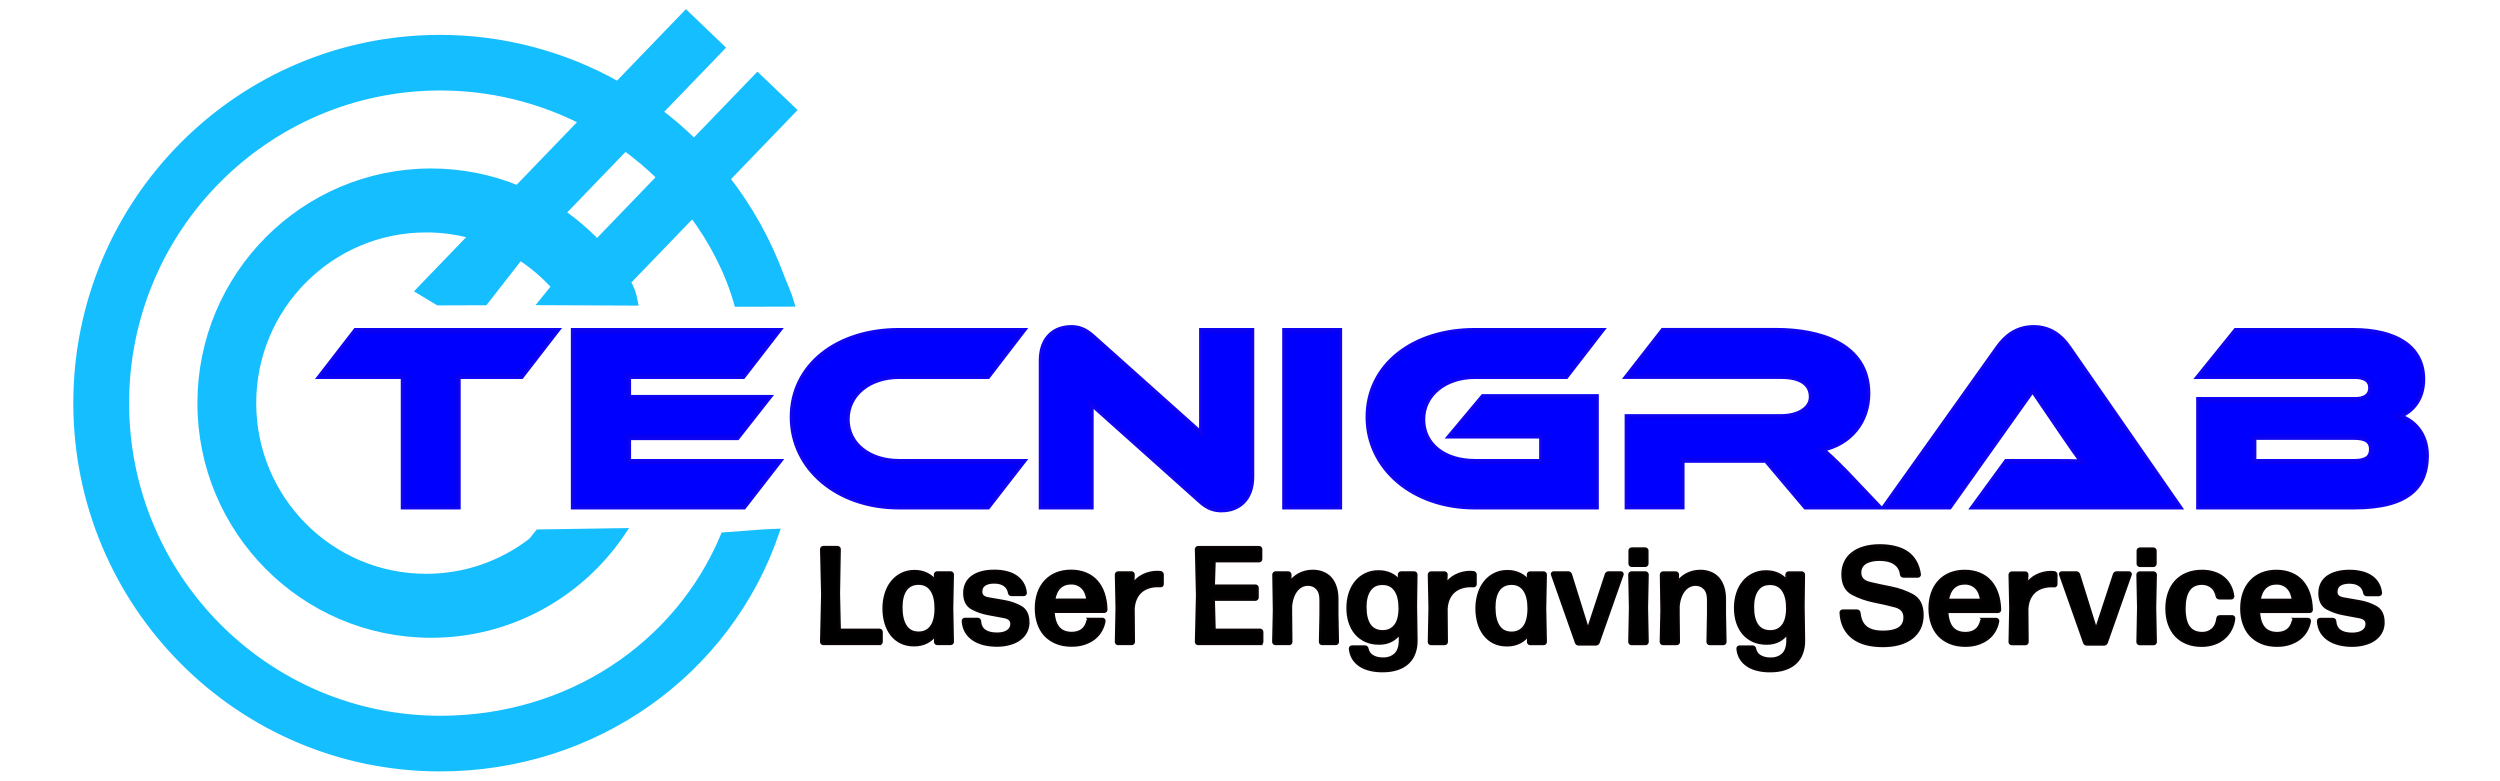 <?xml version="1.0" encoding="UTF-8" standalone="no"?>
<svg
   width="80mm"
   height="25mm"
   viewBox="0 0 80 25"
   version="1.1"
   id="svg8"
   sodipodi:docname="LogoFix.svg"
   inkscape:version="1.4 (86a8ad7, 2024-10-11)"
   xmlns:inkscape="http://www.inkscape.org/namespaces/inkscape"
   xmlns:sodipodi="http://sodipodi.sourceforge.net/DTD/sodipodi-0.dtd"
   xmlns="http://www.w3.org/2000/svg"
   xmlns:svg="http://www.w3.org/2000/svg"
   xmlns:rdf="http://www.w3.org/1999/02/22-rdf-syntax-ns#"
   xmlns:cc="http://creativecommons.org/ns#"
   xmlns:dc="http://purl.org/dc/elements/1.1/">
  <sodipodi:namedview
     id="namedview1"
     pagecolor="#ffffff"
     bordercolor="#000000"
     borderopacity="0.25"
     inkscape:showpageshadow="2"
     inkscape:pageopacity="0.0"
     inkscape:pagecheckerboard="0"
     inkscape:deskcolor="#d1d1d1"
     inkscape:document-units="mm"
     inkscape:zoom="2.936875"
     inkscape:cx="135.85869"
     inkscape:cy="57.373909"
     inkscape:window-width="1920"
     inkscape:window-height="1009"
     inkscape:window-x="-8"
     inkscape:window-y="-8"
     inkscape:window-maximized="1"
     inkscape:current-layer="layer1" />
  <defs
     id="defs2" />
  <g
     id="layer1">
    <g
       id="g860"
       transform="translate(0.529)">
      <path
         style="font-weight:500;font-size:4.392px;line-height:1.25;font-family:'FormaDJRMicro Medium';-inkscape-font-specification:'FormaDJRMicro Medium, Medium';stroke:#060000;stroke-width:0.107;stroke-opacity:0.98"
         d="m 27.561,20.632 h -1.797 q -0.021,0 -0.036,-0.015 -0.015,-0.017 -0.015,-0.039 l 0.034,-1.514 -0.034,-1.454 q 0,-0.021 0.015,-0.036 0.015,-0.017 0.036,-0.017 h 0.457 q 0.021,0 0.036,0.017 0.017,0.015 0.015,0.036 l -0.024,1.424 0.026,1.175 h 1.287 q 0.021,0 0.036,0.017 0.015,0.015 0.015,0.036 v 0.315 q 0,0.021 -0.015,0.039 -0.015,0.015 -0.036,0.015 z m 0.682,-1.16 q 0,0.395 0.142,0.613 0.144,0.217 0.422,0.217 0.264,0 0.412,-0.197 0.148,-0.197 0.15,-0.588 0.002,-0.39 -0.142,-0.603 -0.144,-0.212 -0.412,-0.214 -0.142,-0.002 -0.251,0.051 -0.107,0.054 -0.178,0.152 -0.071,0.099 -0.107,0.244 -0.036,0.144 -0.036,0.324 z m 1.591,1.16 h -0.431 q -0.021,0 -0.036,-0.015 -0.015,-0.017 -0.015,-0.039 l 0.009,-0.253 q -0.118,0.163 -0.294,0.257 -0.176,0.092 -0.405,0.092 -0.234,0 -0.414,-0.09 -0.178,-0.09 -0.298,-0.247 -0.12,-0.157 -0.182,-0.369 -0.062,-0.214 -0.062,-0.461 0,-0.244 0.066,-0.461 0.066,-0.217 0.191,-0.375 0.124,-0.159 0.305,-0.251 0.182,-0.094 0.407,-0.094 0.219,0 0.392,0.086 0.174,0.084 0.29,0.247 l -0.009,-0.236 q 0,-0.021 0.015,-0.036 0.015,-0.017 0.036,-0.017 h 0.435 q 0.021,0 0.036,0.017 0.015,0.015 0.015,0.036 l -0.021,1.072 0.021,1.083 q 0,0.021 -0.015,0.039 -0.015,0.015 -0.036,0.015 z m 2.462,-0.671 q 0,0.172 -0.077,0.309 -0.075,0.135 -0.208,0.227 -0.131,0.092 -0.313,0.139 -0.18,0.049 -0.386,0.049 -0.225,0 -0.418,-0.049 -0.193,-0.049 -0.335,-0.146 -0.142,-0.097 -0.227,-0.242 -0.084,-0.146 -0.094,-0.337 -0.002,-0.019 0.013,-0.034 0.017,-0.017 0.036,-0.017 h 0.41 q 0.021,0 0.036,0.015 0.017,0.015 0.019,0.036 0.015,0.217 0.157,0.32 0.144,0.103 0.403,0.103 0.219,0 0.347,-0.086 0.131,-0.088 0.131,-0.244 0,-0.187 -0.236,-0.234 -0.236,-0.047 -0.517,-0.097 -0.281,-0.051 -0.517,-0.18 -0.236,-0.131 -0.236,-0.478 0,-0.169 0.066,-0.3 0.066,-0.133 0.189,-0.219 0.124,-0.088 0.298,-0.133 0.176,-0.045 0.39,-0.045 0.206,0 0.38,0.043 0.176,0.043 0.302,0.129 0.129,0.086 0.208,0.217 0.079,0.129 0.097,0.3 0.002,0.021 -0.013,0.039 -0.015,0.015 -0.036,0.015 h -0.388 q -0.024,0 -0.043,-0.015 -0.017,-0.015 -0.019,-0.039 -0.028,-0.165 -0.154,-0.255 -0.124,-0.092 -0.341,-0.092 -0.197,0 -0.313,0.077 -0.116,0.077 -0.116,0.24 0,0.182 0.236,0.225 0.236,0.041 0.517,0.09 0.281,0.049 0.517,0.18 0.236,0.131 0.236,0.489 z m 1.988,-0.101 h 0.399 q 0.021,0 0.034,0.017 0.013,0.015 0.011,0.034 -0.026,0.161 -0.107,0.302 -0.079,0.142 -0.21,0.247 -0.131,0.103 -0.313,0.165 -0.18,0.06 -0.403,0.06 -0.272,0 -0.483,-0.088 -0.21,-0.088 -0.354,-0.242 -0.142,-0.157 -0.214,-0.373 -0.073,-0.217 -0.073,-0.474 0,-0.268 0.075,-0.487 0.077,-0.221 0.219,-0.375 0.142,-0.157 0.347,-0.242 0.208,-0.086 0.465,-0.086 0.259,0 0.463,0.086 0.206,0.084 0.345,0.242 0.142,0.159 0.219,0.388 0.077,0.227 0.084,0.513 0,0.021 -0.015,0.039 -0.015,0.015 -0.036,0.015 h -1.636 q 0.017,0.36 0.167,0.536 0.15,0.174 0.431,0.174 0.204,0 0.337,-0.099 0.133,-0.099 0.182,-0.3 0.006,-0.024 0.024,-0.036 0.019,-0.015 0.043,-0.015 z m -0.066,-0.615 q -0.009,-0.109 -0.047,-0.21 -0.036,-0.103 -0.103,-0.178 -0.064,-0.077 -0.163,-0.122 -0.097,-0.047 -0.223,-0.047 -0.236,0 -0.38,0.144 -0.142,0.142 -0.182,0.414 z m 1.396,1.388 h -0.435 q -0.021,0 -0.036,-0.015 -0.015,-0.017 -0.015,-0.039 l 0.021,-1.087 -0.021,-1.068 q 0,-0.021 0.015,-0.036 0.015,-0.017 0.036,-0.017 h 0.431 q 0.021,0 0.036,0.017 0.015,0.015 0.013,0.036 l -0.015,0.352 q 0.124,-0.21 0.337,-0.315 0.212,-0.107 0.455,-0.107 0.024,0 0.049,0.004 0.028,0.002 0.051,0.004 0.021,0.002 0.036,0.021 0.015,0.017 0.015,0.039 v 0.309 q 0,0.021 -0.015,0.036 -0.015,0.013 -0.036,0.011 -0.021,-0.002 -0.047,-0.002 -0.024,0 -0.049,0 -0.159,0 -0.298,0.047 -0.137,0.045 -0.242,0.137 -0.103,0.09 -0.167,0.232 -0.064,0.142 -0.075,0.33 l 0.009,1.057 q 0,0.021 -0.015,0.039 -0.015,0.015 -0.036,0.015 z m 4.103,0 h -1.982 q -0.021,0 -0.036,-0.015 -0.015,-0.017 -0.015,-0.039 l 0.034,-1.505 -0.034,-1.463 q 0,-0.021 0.015,-0.036 0.015,-0.017 0.036,-0.017 h 1.947 q 0.021,0 0.036,0.017 0.015,0.015 0.015,0.036 v 0.315 q 0,0.021 -0.015,0.039 -0.015,0.015 -0.036,0.015 h -1.437 l -0.026,0.813 h 1.347 q 0.021,0 0.036,0.015 0.017,0.015 0.017,0.036 v 0.317 q 0,0.021 -0.017,0.036 -0.015,0.015 -0.036,0.015 h -1.347 l 0.026,0.997 h 1.471 q 0.021,0 0.036,0.017 0.015,0.015 0.015,0.036 v 0.315 q 0,0.021 -0.015,0.039 -0.015,0.015 -0.036,0.015 z m 0.926,0 h -0.44 q -0.021,0 -0.036,-0.015 -0.015,-0.017 -0.015,-0.039 l 0.021,-1.01 -0.017,-1.145 q 0,-0.021 0.015,-0.036 0.015,-0.017 0.036,-0.017 h 0.407 q 0.021,0 0.036,0.017 0.017,0.015 0.015,0.036 l -0.006,0.277 q 0.054,-0.079 0.129,-0.148 0.075,-0.071 0.167,-0.122 0.092,-0.051 0.204,-0.081 0.112,-0.03 0.238,-0.03 0.176,0 0.32,0.06 0.144,0.058 0.242,0.169 0.099,0.112 0.152,0.279 0.054,0.165 0.054,0.377 v 0.465 l 0.017,0.909 q 0,0.021 -0.015,0.039 -0.015,0.015 -0.036,0.015 h -0.435 q -0.021,0 -0.036,-0.015 -0.015,-0.017 -0.015,-0.039 l 0.017,-0.909 v -0.45 q 0,-0.24 -0.12,-0.365 -0.118,-0.124 -0.298,-0.124 -0.101,0 -0.195,0.043 -0.092,0.043 -0.167,0.129 -0.075,0.086 -0.127,0.217 -0.051,0.131 -0.069,0.307 v 0.244 l 0.009,0.909 q 0,0.021 -0.015,0.039 -0.015,0.015 -0.036,0.015 z m 2.419,-1.164 q 0,0.384 0.146,0.588 0.146,0.202 0.427,0.199 0.255,0 0.403,-0.187 0.148,-0.187 0.15,-0.56 0.002,-0.384 -0.142,-0.592 -0.144,-0.21 -0.412,-0.212 -0.281,-0.006 -0.427,0.199 -0.146,0.204 -0.146,0.564 z m 1.63,1.064 q 0.002,0.227 -0.066,0.407 -0.066,0.182 -0.202,0.307 -0.133,0.124 -0.335,0.191 -0.199,0.066 -0.459,0.066 -0.208,0.002 -0.39,-0.041 -0.18,-0.041 -0.317,-0.129 -0.135,-0.086 -0.221,-0.221 -0.084,-0.133 -0.101,-0.313 -0.002,-0.021 0.013,-0.039 0.015,-0.015 0.034,-0.015 h 0.416 q 0.024,0 0.041,0.015 0.019,0.015 0.021,0.039 0.032,0.163 0.167,0.247 0.137,0.086 0.35,0.086 0.249,0 0.401,-0.146 0.152,-0.146 0.152,-0.463 v -0.264 q -0.112,0.169 -0.283,0.266 -0.172,0.094 -0.395,0.094 -0.244,0 -0.431,-0.086 -0.187,-0.088 -0.311,-0.238 -0.124,-0.15 -0.189,-0.356 -0.064,-0.208 -0.064,-0.448 0,-0.238 0.064,-0.448 0.066,-0.212 0.191,-0.369 0.124,-0.157 0.307,-0.247 0.182,-0.092 0.412,-0.092 0.219,0 0.392,0.084 0.174,0.084 0.285,0.244 l -0.009,-0.24 q 0,-0.021 0.015,-0.036 0.015,-0.017 0.036,-0.017 h 0.422 q 0.021,0 0.036,0.017 0.015,0.015 0.015,0.036 l -0.013,0.997 z m 0.916,0.101 h -0.435 q -0.021,0 -0.036,-0.015 -0.015,-0.017 -0.015,-0.039 l 0.021,-1.087 -0.021,-1.068 q 0,-0.021 0.015,-0.036 0.015,-0.017 0.036,-0.017 h 0.431 q 0.021,0 0.036,0.017 0.015,0.015 0.013,0.036 l -0.015,0.352 q 0.124,-0.21 0.337,-0.315 0.212,-0.107 0.455,-0.107 0.024,0 0.049,0.004 0.028,0.002 0.051,0.004 0.021,0.002 0.036,0.021 0.015,0.017 0.015,0.039 v 0.309 q 0,0.021 -0.015,0.036 -0.015,0.013 -0.036,0.011 -0.021,-0.002 -0.047,-0.002 -0.024,0 -0.049,0 -0.159,0 -0.298,0.047 -0.137,0.045 -0.242,0.137 -0.103,0.09 -0.167,0.232 -0.064,0.142 -0.075,0.33 l 0.009,1.057 q 0,0.021 -0.015,0.039 -0.015,0.015 -0.036,0.015 z m 1.572,-1.16 q 0,0.395 0.142,0.613 0.144,0.217 0.422,0.217 0.264,0 0.412,-0.197 0.148,-0.197 0.15,-0.588 0.002,-0.39 -0.142,-0.603 -0.144,-0.212 -0.412,-0.214 -0.142,-0.002 -0.251,0.051 -0.107,0.054 -0.178,0.152 -0.071,0.099 -0.107,0.244 -0.036,0.144 -0.036,0.324 z m 1.591,1.16 h -0.431 q -0.021,0 -0.036,-0.015 -0.015,-0.017 -0.015,-0.039 l 0.009,-0.253 q -0.118,0.163 -0.294,0.257 -0.176,0.092 -0.405,0.092 -0.234,0 -0.414,-0.09 -0.178,-0.09 -0.298,-0.247 -0.12,-0.157 -0.182,-0.369 -0.062,-0.214 -0.062,-0.461 0,-0.244 0.066,-0.461 0.066,-0.217 0.191,-0.375 0.124,-0.159 0.305,-0.251 0.182,-0.094 0.407,-0.094 0.219,0 0.392,0.086 0.174,0.084 0.29,0.247 l -0.009,-0.236 q 0,-0.021 0.015,-0.036 0.015,-0.017 0.036,-0.017 h 0.435 q 0.021,0 0.036,0.017 0.015,0.015 0.015,0.036 l -0.021,1.072 0.021,1.083 q 0,0.021 -0.015,0.039 -0.015,0.015 -0.036,0.015 z m 2.501,-2.213 -0.763,2.177 q -0.009,0.021 -0.028,0.036 -0.019,0.013 -0.043,0.013 H 49.888 q -0.021,0 -0.043,-0.013 -0.019,-0.015 -0.026,-0.036 L 49.054,18.419 q -0.006,-0.017 0.004,-0.032 0.011,-0.017 0.032,-0.017 h 0.465 q 0.021,0 0.041,0.015 0.019,0.015 0.028,0.036 l 0.56,1.804 0.59,-1.804 q 0.006,-0.021 0.026,-0.036 0.019,-0.015 0.043,-0.015 h 0.395 q 0.019,0 0.03,0.017 0.013,0.015 0.004,0.032 z m 0.751,2.213 h -0.448 q -0.021,0 -0.036,-0.015 -0.015,-0.017 -0.015,-0.039 l 0.021,-1.094 -0.021,-1.062 q 0,-0.021 0.015,-0.036 0.015,-0.017 0.036,-0.017 h 0.448 q 0.021,0 0.036,0.017 0.015,0.015 0.015,0.036 l -0.021,1.062 0.021,1.094 q 0,0.021 -0.015,0.039 -0.015,0.015 -0.036,0.015 z m -0.009,-2.507 h -0.429 q -0.021,0 -0.039,-0.015 -0.015,-0.017 -0.015,-0.039 v -0.418 q 0,-0.021 0.015,-0.036 0.017,-0.015 0.039,-0.015 h 0.429 q 0.021,0 0.036,0.015 0.017,0.015 0.017,0.036 v 0.418 q 0,0.021 -0.017,0.039 -0.015,0.015 -0.036,0.015 z m 1.006,2.507 h -0.44 q -0.021,0 -0.036,-0.015 -0.015,-0.017 -0.015,-0.039 l 0.021,-1.01 -0.017,-1.145 q 0,-0.021 0.015,-0.036 0.015,-0.017 0.036,-0.017 h 0.407 q 0.021,0 0.036,0.017 0.017,0.015 0.015,0.036 l -0.006,0.277 q 0.054,-0.079 0.129,-0.148 0.075,-0.071 0.167,-0.122 0.092,-0.051 0.204,-0.081 0.112,-0.03 0.238,-0.03 0.176,0 0.32,0.06 0.144,0.058 0.242,0.169 0.099,0.112 0.152,0.279 0.054,0.165 0.054,0.377 v 0.465 l 0.017,0.909 q 0,0.021 -0.015,0.039 -0.015,0.015 -0.036,0.015 h -0.435 q -0.021,0 -0.036,-0.015 -0.015,-0.017 -0.015,-0.039 l 0.017,-0.909 v -0.45 q 0,-0.24 -0.12,-0.365 -0.118,-0.124 -0.298,-0.124 -0.101,0 -0.195,0.043 -0.092,0.043 -0.167,0.129 -0.075,0.086 -0.127,0.217 -0.051,0.131 -0.069,0.307 v 0.244 l 0.009,0.909 q 0,0.021 -0.015,0.039 -0.015,0.015 -0.036,0.015 z m 2.419,-1.164 q 0,0.384 0.146,0.588 0.146,0.202 0.427,0.199 0.255,0 0.403,-0.187 0.148,-0.187 0.15,-0.56 0.002,-0.384 -0.142,-0.592 -0.144,-0.21 -0.412,-0.212 -0.281,-0.006 -0.427,0.199 -0.146,0.204 -0.146,0.564 z m 1.63,1.064 q 0.002,0.227 -0.066,0.407 -0.066,0.182 -0.202,0.307 -0.133,0.124 -0.335,0.191 -0.199,0.066 -0.459,0.066 -0.208,0.002 -0.39,-0.041 -0.18,-0.041 -0.317,-0.129 -0.135,-0.086 -0.221,-0.221 -0.084,-0.133 -0.101,-0.313 -0.002,-0.021 0.013,-0.039 0.015,-0.015 0.034,-0.015 h 0.416 q 0.024,0 0.041,0.015 0.019,0.015 0.021,0.039 0.032,0.163 0.167,0.247 0.137,0.086 0.35,0.086 0.249,0 0.401,-0.146 0.152,-0.146 0.152,-0.463 v -0.264 q -0.112,0.169 -0.283,0.266 -0.172,0.094 -0.395,0.094 -0.244,0 -0.431,-0.086 -0.187,-0.088 -0.311,-0.238 -0.124,-0.15 -0.189,-0.356 -0.064,-0.208 -0.064,-0.448 0,-0.238 0.064,-0.448 0.066,-0.212 0.191,-0.369 0.124,-0.157 0.307,-0.247 0.182,-0.092 0.412,-0.092 0.219,0 0.392,0.084 0.174,0.084 0.285,0.244 l -0.009,-0.24 q 0,-0.021 0.015,-0.036 0.015,-0.017 0.036,-0.017 h 0.422 q 0.021,0 0.036,0.017 0.015,0.015 0.015,0.036 l -0.013,0.997 z m 3.785,-0.817 q 0,0.24 -0.09,0.425 -0.09,0.182 -0.255,0.307 -0.163,0.122 -0.395,0.187 -0.232,0.062 -0.513,0.062 -0.294,0 -0.536,-0.064 -0.24,-0.066 -0.412,-0.197 -0.169,-0.131 -0.27,-0.33 -0.099,-0.199 -0.112,-0.463 -0.002,-0.021 0.013,-0.036 0.017,-0.015 0.036,-0.015 h 0.457 q 0.021,0 0.039,0.015 0.019,0.015 0.021,0.036 0.015,0.144 0.062,0.262 0.047,0.116 0.135,0.197 0.09,0.081 0.232,0.127 0.144,0.043 0.347,0.043 0.159,0 0.287,-0.026 0.131,-0.028 0.221,-0.084 0.092,-0.058 0.142,-0.148 0.049,-0.092 0.049,-0.221 0,-0.285 -0.311,-0.369 -0.311,-0.084 -0.68,-0.157 -0.369,-0.075 -0.68,-0.24 -0.311,-0.165 -0.311,-0.613 0,-0.214 0.081,-0.384 0.081,-0.172 0.234,-0.287 0.152,-0.118 0.371,-0.18 0.219,-0.062 0.491,-0.062 0.266,0 0.485,0.056 0.219,0.054 0.38,0.165 0.161,0.112 0.262,0.287 0.101,0.174 0.133,0.41 0.002,0.019 -0.013,0.036 -0.013,0.015 -0.034,0.015 h -0.459 q -0.021,0 -0.041,-0.015 -0.017,-0.015 -0.019,-0.036 -0.028,-0.236 -0.21,-0.362 -0.18,-0.127 -0.5,-0.127 -0.135,0 -0.251,0.026 -0.116,0.026 -0.199,0.079 -0.084,0.051 -0.131,0.133 -0.047,0.081 -0.047,0.193 0,0.268 0.311,0.345 0.313,0.075 0.684,0.148 0.371,0.073 0.682,0.242 0.313,0.169 0.313,0.622 z m 1.971,0.146 h 0.399 q 0.021,0 0.034,0.017 0.013,0.015 0.011,0.034 -0.026,0.161 -0.107,0.302 -0.079,0.142 -0.21,0.247 -0.131,0.103 -0.313,0.165 -0.18,0.06 -0.403,0.06 -0.272,0 -0.483,-0.088 -0.21,-0.088 -0.354,-0.242 -0.142,-0.157 -0.214,-0.373 -0.073,-0.217 -0.073,-0.474 0,-0.268 0.075,-0.487 0.077,-0.221 0.219,-0.375 0.142,-0.157 0.347,-0.242 0.208,-0.086 0.465,-0.086 0.259,0 0.463,0.086 0.206,0.084 0.345,0.242 0.142,0.159 0.219,0.388 0.077,0.227 0.084,0.513 0,0.021 -0.015,0.039 -0.015,0.015 -0.036,0.015 h -1.636 q 0.017,0.36 0.167,0.536 0.15,0.174 0.431,0.174 0.204,0 0.337,-0.099 0.133,-0.099 0.182,-0.3 0.006,-0.024 0.024,-0.036 0.019,-0.015 0.043,-0.015 z m -0.066,-0.615 q -0.009,-0.109 -0.047,-0.21 -0.036,-0.103 -0.103,-0.178 -0.064,-0.077 -0.163,-0.122 -0.097,-0.047 -0.223,-0.047 -0.236,0 -0.38,0.144 -0.142,0.142 -0.182,0.414 z m 1.396,1.388 h -0.435 q -0.021,0 -0.036,-0.015 -0.015,-0.017 -0.015,-0.039 l 0.021,-1.087 -0.021,-1.068 q 0,-0.021 0.015,-0.036 0.015,-0.017 0.036,-0.017 h 0.431 q 0.021,0 0.036,0.017 0.015,0.015 0.013,0.036 l -0.015,0.352 q 0.124,-0.21 0.337,-0.315 0.212,-0.107 0.455,-0.107 0.024,0 0.049,0.004 0.028,0.002 0.051,0.004 0.021,0.002 0.036,0.021 0.015,0.017 0.015,0.039 v 0.309 q 0,0.021 -0.015,0.036 -0.015,0.013 -0.036,0.011 -0.021,-0.002 -0.047,-0.002 -0.024,0 -0.049,0 -0.159,0 -0.298,0.047 -0.137,0.045 -0.242,0.137 -0.103,0.09 -0.167,0.232 -0.064,0.142 -0.075,0.33 l 0.009,1.057 q 0,0.021 -0.015,0.039 -0.015,0.015 -0.036,0.015 z m 3.345,-2.213 -0.763,2.177 q -0.009,0.021 -0.028,0.036 -0.019,0.013 -0.043,0.013 h -0.549 q -0.021,0 -0.043,-0.013 -0.019,-0.015 -0.026,-0.036 L 65.281,18.419 q -0.006,-0.017 0.004,-0.032 0.011,-0.017 0.032,-0.017 h 0.465 q 0.021,0 0.041,0.015 0.019,0.015 0.028,0.036 l 0.56,1.804 0.59,-1.804 q 0.006,-0.021 0.026,-0.036 0.019,-0.015 0.043,-0.015 h 0.395 q 0.019,0 0.03,0.017 0.013,0.015 0.004,0.032 z m 0.751,2.213 h -0.448 q -0.021,0 -0.036,-0.015 -0.015,-0.017 -0.015,-0.039 l 0.021,-1.094 -0.021,-1.062 q 0,-0.021 0.015,-0.036 0.015,-0.017 0.036,-0.017 h 0.448 q 0.021,0 0.036,0.017 0.015,0.015 0.015,0.036 l -0.021,1.062 0.021,1.094 q 0,0.021 -0.015,0.039 -0.015,0.015 -0.036,0.015 z m -0.009,-2.507 h -0.429 q -0.021,0 -0.039,-0.015 -0.015,-0.017 -0.015,-0.039 v -0.418 q 0,-0.021 0.015,-0.036 0.017,-0.015 0.039,-0.015 h 0.429 q 0.021,0 0.036,0.015 0.017,0.015 0.017,0.036 v 0.418 q 0,0.021 -0.017,0.039 -0.015,0.015 -0.036,0.015 z m 2.565,1.698 q -0.019,0.187 -0.101,0.345 -0.081,0.159 -0.214,0.275 -0.131,0.114 -0.311,0.178 -0.18,0.064 -0.397,0.064 -0.262,0 -0.468,-0.084 -0.206,-0.084 -0.347,-0.236 -0.142,-0.154 -0.217,-0.371 -0.075,-0.219 -0.075,-0.487 0,-0.268 0.075,-0.487 0.075,-0.221 0.217,-0.375 0.144,-0.157 0.352,-0.242 0.21,-0.086 0.476,-0.086 0.21,0 0.382,0.058 0.174,0.056 0.298,0.161 0.124,0.103 0.199,0.251 0.077,0.146 0.099,0.324 0.002,0.021 -0.013,0.039 -0.013,0.015 -0.034,0.015 h -0.38 q -0.024,0 -0.043,-0.015 -0.017,-0.015 -0.021,-0.036 -0.043,-0.212 -0.178,-0.315 -0.135,-0.103 -0.309,-0.103 -0.292,0 -0.435,0.208 -0.142,0.206 -0.142,0.6 0,0.407 0.144,0.607 0.146,0.197 0.433,0.199 0.202,0.002 0.341,-0.122 0.139,-0.124 0.167,-0.365 0.002,-0.021 0.019,-0.036 0.017,-0.015 0.041,-0.015 h 0.395 q 0.019,0 0.034,0.017 0.015,0.015 0.013,0.034 z m 1.973,0.036 h 0.399 q 0.021,0 0.034,0.017 0.013,0.015 0.011,0.034 -0.026,0.161 -0.107,0.302 -0.079,0.142 -0.21,0.247 -0.131,0.103 -0.313,0.165 -0.18,0.06 -0.403,0.06 -0.272,0 -0.483,-0.088 -0.21,-0.088 -0.354,-0.242 -0.142,-0.157 -0.214,-0.373 -0.073,-0.217 -0.073,-0.474 0,-0.268 0.075,-0.487 0.077,-0.221 0.219,-0.375 0.142,-0.157 0.347,-0.242 0.208,-0.086 0.465,-0.086 0.259,0 0.463,0.086 0.206,0.084 0.345,0.242 0.142,0.159 0.219,0.388 0.077,0.227 0.084,0.513 0,0.021 -0.015,0.039 -0.015,0.015 -0.036,0.015 h -1.636 q 0.017,0.36 0.167,0.536 0.15,0.174 0.431,0.174 0.204,0 0.337,-0.099 0.133,-0.099 0.182,-0.3 0.006,-0.024 0.024,-0.036 0.019,-0.015 0.043,-0.015 z m -0.066,-0.615 q -0.009,-0.109 -0.047,-0.21 -0.036,-0.103 -0.103,-0.178 -0.064,-0.077 -0.163,-0.122 -0.097,-0.047 -0.223,-0.047 -0.236,0 -0.38,0.144 -0.142,0.142 -0.182,0.414 z m 2.861,0.716 q 0,0.172 -0.077,0.309 -0.075,0.135 -0.208,0.227 -0.131,0.092 -0.313,0.139 -0.18,0.049 -0.386,0.049 -0.225,0 -0.418,-0.049 -0.193,-0.049 -0.335,-0.146 -0.142,-0.097 -0.227,-0.242 -0.084,-0.146 -0.094,-0.337 -0.002,-0.019 0.013,-0.034 0.017,-0.017 0.036,-0.017 h 0.41 q 0.021,0 0.036,0.015 0.017,0.015 0.019,0.036 0.015,0.217 0.157,0.32 0.144,0.103 0.403,0.103 0.219,0 0.347,-0.086 0.131,-0.088 0.131,-0.244 0,-0.187 -0.236,-0.234 -0.236,-0.047 -0.517,-0.097 -0.281,-0.051 -0.517,-0.18 -0.236,-0.131 -0.236,-0.478 0,-0.169 0.066,-0.3 0.066,-0.133 0.189,-0.219 0.124,-0.088 0.298,-0.133 0.176,-0.045 0.39,-0.045 0.206,0 0.38,0.043 0.176,0.043 0.302,0.129 0.129,0.086 0.208,0.217 0.079,0.129 0.097,0.3 0.002,0.021 -0.013,0.039 -0.015,0.015 -0.036,0.015 h -0.388 q -0.024,0 -0.043,-0.015 -0.017,-0.015 -0.019,-0.039 -0.028,-0.165 -0.154,-0.255 -0.124,-0.092 -0.341,-0.092 -0.197,0 -0.313,0.077 -0.116,0.077 -0.116,0.24 0,0.182 0.236,0.225 0.236,0.041 0.517,0.09 0.281,0.049 0.517,0.18 0.236,0.131 0.236,0.489 z"
         id="text38-4"
         transform="scale(1.002,0.998)"
         aria-label="Laser Engraving Services" />
      <path
         style="font-size:8.451px;line-height:1.25;font-family:'Ethnocentric Rg';-inkscape-font-specification:'Ethnocentric Rg, Normal';fill:#0000ff;stroke:#0a00f1;stroke-width:0.165;stroke-opacity:0.98"
         d="M 10.831,10.599 9.699,12.07 H 12.353 v 4.183 h 1.749 v -4.183 h 2.02 l 1.132,-1.47 z m 8.713,4.2 v -0.769 h 3.473 l 1.006,-1.285 h -4.479 v -0.676 h 3.659 l 1.132,-1.47 h -6.55 v 5.654 h 5.442 l 1.124,-1.454 z m 8.637,0 c -0.955,0 -1.656,-0.549 -1.656,-1.352 0,-0.811 0.71,-1.378 1.656,-1.378 h 2.84 l 1.124,-1.47 h -3.964 c -1.961,0 -3.406,1.116 -3.406,2.772 0,1.64 1.445,2.882 3.406,2.882 h 2.84 l 1.124,-1.454 z m 10.302,1.547 c 0.507,0 0.963,-0.313 0.963,-1.065 v -4.682 h -1.597 v 3.321 l -3.465,-3.11 c -0.279,-0.254 -0.49,-0.304 -0.701,-0.304 -0.499,0 -0.955,0.304 -0.955,1.056 v 4.69 h 1.589 v -3.321 l 3.465,3.11 c 0.27,0.254 0.482,0.304 0.701,0.304 z m 3.769,-5.747 h -1.749 v 5.654 h 1.749 z m 3.533,3.38 h 2.924 v 0.82 h -2.138 c -0.972,0 -1.665,-0.532 -1.665,-1.352 0,-0.803 0.718,-1.378 1.665,-1.378 h 2.916 l 1.132,-1.47 h -4.048 c -1.961,0 -3.406,1.116 -3.406,2.772 0,1.64 1.445,2.882 3.406,2.882 h 3.879 V 12.721 H 46.833 Z m 12.651,1.175 c -0.389,-0.397 -0.6,-0.6 -0.794,-0.744 0.93,-0.186 1.479,-0.913 1.479,-1.792 0,-1.614 -1.623,-2.02 -2.907,-2.02 h -3.634 l -1.141,1.47 h 4.919 c 0.6,0 0.963,0.22 0.963,0.659 0,0.389 -0.423,0.634 -0.963,0.634 h -4.919 v 2.89 h 1.749 V 14.757 h 2.687 l 1.259,1.496 h 2.341 z m 10.631,1.099 -3.533,-5.113 c -0.245,-0.355 -0.592,-0.634 -1.116,-0.634 -0.549,0 -0.896,0.304 -1.132,0.634 l -3.626,5.113 h 2.071 l 2.654,-3.752 1.014,1.496 c 0.186,0.27 0.423,0.617 0.575,0.82 -0.27,-0.017 -0.668,-0.017 -1.006,-0.017 h -1.42 l -1.056,1.454 z m 7.006,-2.907 c 0.389,-0.144 0.769,-0.516 0.769,-1.183 0,-1.039 -0.87,-1.563 -2.223,-1.563 h -3.744 l -1.183,1.47 h 5.003 c 0.245,0 0.49,0.085 0.49,0.363 0,0.287 -0.237,0.38 -0.49,0.38 h -5.003 v 3.44 h 4.969 c 1.783,0 2.299,-0.71 2.299,-1.648 0,-0.676 -0.397,-1.116 -0.887,-1.259 z m -1.403,0.676 c 0.38,0 0.541,0.135 0.541,0.38 0,0.262 -0.161,0.397 -0.541,0.397 h -3.22 v -0.777 z"
         id="text14-3"
         transform="scale(1.002,0.998)"
         aria-label="tecnigrab" />
    </g>
    <g
       id="g1431"
       style="fill:#15beff;fill-opacity:1;stroke:#15beff;stroke-width:1.252;stroke-opacity:1"
       transform="matrix(0.8,0,0,0.797,-8.992,-65.665)">
      <path
         id="path70"
         style="fill:#15beff;fill-opacity:1;stroke:#15beff;stroke-width:0.331px;stroke-linecap:butt;stroke-linejoin:miter;stroke-opacity:1"
         d="m 38.681,82.993 -2.728,2.841 c -2.171,-1.231 -4.62,-1.878 -7.111,-1.878 -8.01,6.9e-5 -14.504,6.546 -14.504,14.62 -1.67e-4,8.075 6.494,14.621 14.504,14.621 6.208,1.8e-4 11.492,-3.857 13.394,-9.409 -0.607,0.02 -1.507,0.114 -2.015,0.141 -1.855,4.441 -6.247,7.366 -11.366,7.365 -6.968,-1.4e-4 -12.616,-5.694 -12.616,-12.718 6.9e-5,-7.009 5.625,-12.696 12.578,-12.718 0.013,-1.8e-5 0.025,-1.8e-5 0.038,0 1.995,5.1e-5 3.961,0.477 5.738,1.392 l -2.645,2.754 c -1.1,-0.452 -2.276,-0.684 -3.464,-0.684 -5.071,-2.1e-5 -9.182,4.144 -9.182,9.256 -1.43e-4,5.112 4.111,9.256 9.182,9.256 3.096,1e-5 5.834,-1.544 7.497,-3.91 0.037,-0.053 0.074,-0.106 0.11,-0.16 l -3.3,0.051 c -0.123,0.14 -0.185,0.272 -0.351,0.396 -1.16,0.87 -2.597,1.386 -4.154,1.386 -3.846,7e-5 -6.963,-3.143 -6.963,-7.019 2.43e-4,-3.875 3.116,-7.018 6.961,-7.019 h 0.003 c 0.647,-1.88e-4 1.29,0.09 1.912,0.269 l -2.138,2.227 0.716,0.434 c 0.612,0 1.225,-0.004 1.837,-0.006 l 1.416,-1.823 c 0.536,0.345 1.023,0.762 1.446,1.239 l -0.469,0.581 3.579,0.017 c -0.052,-0.28 -0.135,-0.532 -0.294,-0.79 l 2.653,-2.763 c 0.819,1.1 1.451,2.319 1.815,3.6 0,0 2.018,-0.006 2.08,-0.006 -0.09,-0.321 -0.28,-0.724 -0.41,-1.073 -0.516,-1.393 -1.244,-2.708 -2.165,-3.895 l 2.645,-2.754 -1.368,-1.314 -2.539,2.644 C 38.551,87.696 38.07,87.279 37.564,86.895 l 2.485,-2.588 z m -2.437,5.276 c 0.514,0.374 0.999,0.787 1.451,1.235 l -2.572,2.679 C 34.685,91.72 34.2,91.305 33.677,90.943 Z" />
    </g>
  </g>
</svg>
